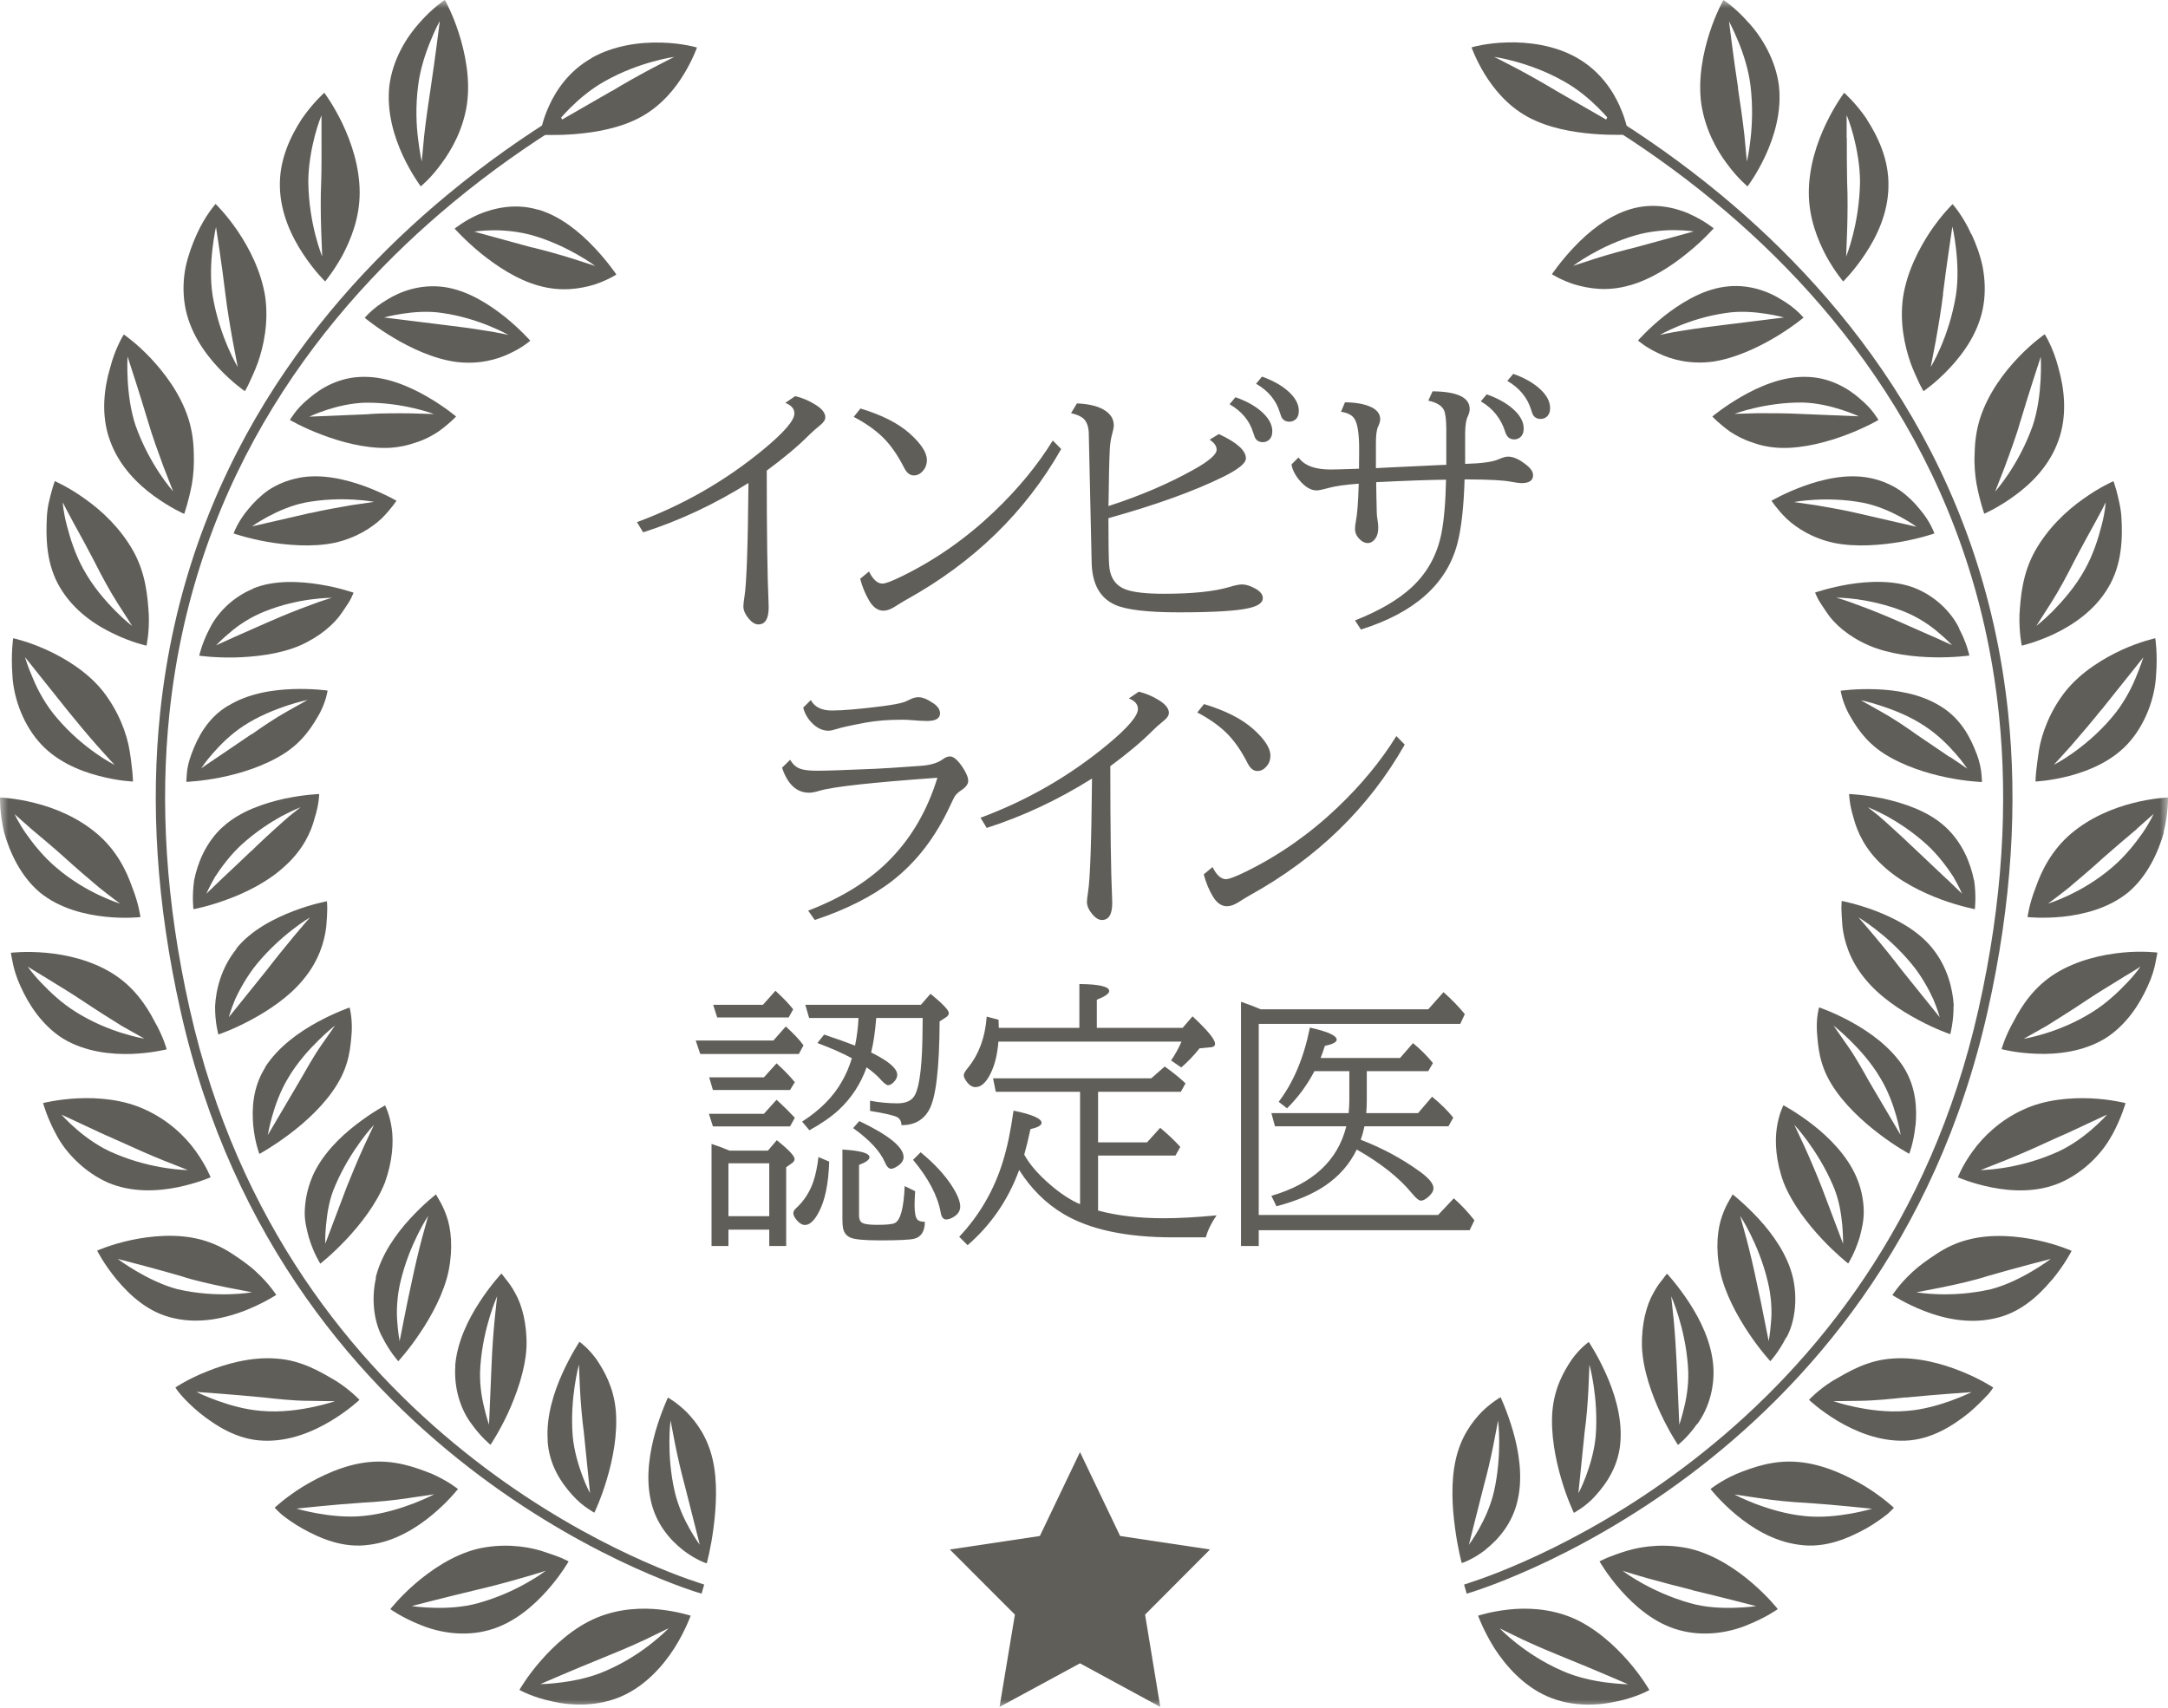 <svg width="132" height="104" viewBox="0 0 132 104" fill="none" xmlns="http://www.w3.org/2000/svg">
<mask id="mask0_17517_654" style="mask-type:alpha" maskUnits="userSpaceOnUse" x="0" y="0" width="132" height="104">
<rect width="132" height="104" fill="#D9D9D9"/>
</mask>
<g mask="url(#mask0_17517_654)">
<path d="M31.621 102.922C31.621 102.922 32.084 102.1 32.908 101.159C33.723 100.217 34.92 99.105 36.338 98.514C37.746 97.933 39.154 97.903 40.221 98.023C41.277 98.143 42.051 98.394 42.051 98.394C42.051 98.394 41.739 99.285 41.075 100.347C40.392 101.419 39.325 102.651 37.847 103.303C36.379 103.944 34.779 103.884 33.613 103.613C32.416 103.363 31.641 102.922 31.641 102.922H31.621ZM32.898 102.561C32.898 102.561 33.452 102.561 34.226 102.451C35.001 102.351 35.996 102.151 36.912 101.74C38.068 101.239 39.024 100.598 39.688 100.067C40.351 99.546 40.713 99.155 40.713 99.155C40.713 99.155 40.09 99.456 39.275 99.856C38.44 100.247 37.435 100.668 36.64 100.988C35.041 101.63 32.898 102.561 32.898 102.561Z" fill="#605E59"/>
<path d="M39.62 91.351C39.299 89.919 39.57 88.376 39.912 87.164C40.264 85.962 40.666 85.11 40.666 85.11C40.666 85.11 41.2 85.401 41.803 85.992C42.407 86.613 43.08 87.515 43.392 88.887C43.704 90.239 43.603 91.822 43.442 93.054C43.282 94.297 43.03 95.208 43.03 95.208C43.03 95.208 42.366 95.008 41.582 94.397C40.807 93.786 39.932 92.814 39.62 91.361V91.351ZM41.692 90.46C41.491 89.728 41.26 88.737 41.099 87.925C40.948 87.124 40.827 86.503 40.827 86.503C40.827 86.503 40.556 88.567 41.079 90.831C41.481 92.594 42.608 94.076 42.608 94.076C42.608 94.076 42.075 91.972 41.692 90.46Z" fill="#605E59"/>
<path d="M23.768 97.993C23.768 97.993 24.341 97.252 25.297 96.43C26.252 95.609 27.58 94.697 29.058 94.327C30.517 93.986 31.925 94.136 32.931 94.437C33.434 94.597 33.856 94.748 34.158 94.868C34.459 94.998 34.62 95.088 34.62 95.088C34.62 95.088 34.158 95.909 33.323 96.851C32.488 97.793 31.271 98.865 29.762 99.275C28.244 99.696 26.705 99.416 25.598 98.955C24.482 98.514 23.758 97.993 23.758 97.993H23.768ZM25.096 97.813C25.096 97.813 25.639 97.893 26.413 97.913C27.188 97.933 28.183 97.893 29.139 97.623C30.346 97.282 31.372 96.801 32.086 96.39C32.8 95.99 33.222 95.659 33.222 95.659C33.222 95.659 32.579 95.87 31.724 96.11C30.869 96.36 29.803 96.641 28.978 96.831C27.328 97.222 25.085 97.803 25.085 97.803L25.096 97.813Z" fill="#605E59"/>
<path d="M33.35 87.734C33.239 86.262 33.732 84.759 34.245 83.627C34.758 82.495 35.281 81.714 35.281 81.714C35.281 81.714 35.784 82.055 36.297 82.756C36.789 83.477 37.363 84.479 37.493 85.901C37.614 87.344 37.312 88.876 36.95 90.079C36.598 91.281 36.186 92.122 36.186 92.122C36.186 92.122 36.025 92.032 35.774 91.862C35.522 91.692 35.19 91.431 34.848 91.05C34.174 90.299 33.43 89.227 33.34 87.725L33.35 87.734ZM35.542 87.183C35.442 86.432 35.351 85.4 35.311 84.559C35.271 83.737 35.251 83.096 35.251 83.096C35.251 83.096 34.687 85.11 34.868 87.444C34.949 88.336 35.21 89.207 35.452 89.858C35.693 90.519 35.925 90.93 35.925 90.93C35.925 90.93 35.703 88.746 35.542 87.174V87.183Z" fill="#605E59"/>
<path d="M16.719 91.822C16.719 91.822 17.393 91.181 18.449 90.53C19.505 89.889 20.973 89.178 22.492 89.037C24.021 88.887 25.298 89.358 26.304 89.759C27.28 90.189 27.883 90.68 27.883 90.68C27.883 90.68 27.31 91.422 26.354 92.223C25.399 93.025 24.061 93.876 22.482 94.076C20.883 94.307 19.475 93.676 18.409 93.085C17.875 92.784 17.453 92.474 17.161 92.243C16.88 91.993 16.729 91.822 16.729 91.822H16.719ZM18.046 91.872C18.046 91.872 20.179 92.514 22.09 92.323C23.307 92.213 24.433 91.842 25.198 91.552C25.972 91.251 26.435 91.001 26.435 91.001C26.435 91.001 25.751 91.101 24.876 91.231C23.981 91.371 22.884 91.472 22.07 91.512C20.38 91.622 18.056 91.872 18.056 91.872H18.046Z" fill="#605E59"/>
<path d="M27.712 83.198C27.823 81.735 28.507 80.353 29.201 79.291C29.885 78.239 30.529 77.558 30.529 77.558C30.529 77.558 30.629 77.668 30.78 77.878C30.941 78.069 31.162 78.359 31.363 78.74C31.786 79.471 32.097 80.653 32.057 82.025C31.987 83.438 31.444 84.931 30.921 86.073C30.388 87.215 29.865 87.986 29.865 87.986C29.865 87.986 29.291 87.535 28.708 86.714C28.105 85.922 27.622 84.64 27.722 83.188L27.712 83.198ZM29.935 83.007C29.965 82.226 30.036 81.194 30.116 80.373C30.197 79.561 30.267 78.94 30.267 78.94C30.267 78.94 29.422 80.813 29.251 83.157C29.171 84.089 29.301 84.981 29.462 85.642C29.613 86.313 29.774 86.764 29.774 86.764C29.774 86.764 29.865 84.58 29.935 83.007Z" fill="#605E59"/>
<path d="M10.674 84.499C10.674 84.499 11.438 83.978 12.585 83.527C13.742 83.056 15.29 82.616 16.819 82.736C18.368 82.836 19.515 83.547 20.46 84.098C21.365 84.679 21.888 85.25 21.888 85.25C21.888 85.25 21.215 85.891 20.148 86.533C19.082 87.174 17.624 87.805 16.025 87.735C14.425 87.675 13.118 86.813 12.152 86.042C11.68 85.651 11.297 85.27 11.046 84.98C10.794 84.699 10.674 84.489 10.674 84.489V84.499ZM11.981 84.779C11.981 84.779 13.993 85.781 15.904 85.921C17.121 86.032 18.278 85.851 19.082 85.681C19.897 85.511 20.39 85.33 20.39 85.33C20.39 85.33 19.706 85.33 18.811 85.31C17.895 85.31 16.829 85.19 16.005 85.1C14.315 84.93 11.981 84.769 11.981 84.769V84.779Z" fill="#605E59"/>
<path d="M22.872 77.817C23.215 76.395 24.12 75.142 24.954 74.231C25.799 73.309 26.544 72.738 26.544 72.738C26.544 72.738 26.614 72.868 26.745 73.089C26.876 73.309 27.037 73.62 27.177 74.02C27.469 74.812 27.59 76.004 27.318 77.376C27.037 78.749 26.272 80.141 25.578 81.173C24.884 82.215 24.25 82.896 24.25 82.896C24.25 82.896 23.748 82.355 23.295 81.464C22.812 80.602 22.571 79.22 22.893 77.817H22.872ZM25.085 77.988C25.246 77.216 25.477 76.214 25.689 75.423C25.9 74.642 26.071 74.041 26.071 74.041C26.071 74.041 24.934 75.744 24.391 78.028C24.17 78.919 24.13 79.861 24.19 80.522C24.24 81.203 24.331 81.674 24.331 81.674C24.331 81.674 24.442 81.143 24.582 80.412C24.723 79.691 24.904 78.789 25.085 77.988Z" fill="#605E59"/>
<path d="M5.906 76.165C5.906 76.165 6.751 75.784 7.968 75.523C9.185 75.263 10.774 75.103 12.243 75.493C12.977 75.694 13.611 76.004 14.154 76.365C14.697 76.726 15.22 77.086 15.612 77.467C16.407 78.198 16.819 78.859 16.819 78.859C16.819 78.859 16.045 79.37 14.898 79.821C13.751 80.262 12.213 80.633 10.654 80.292C9.054 79.971 7.918 78.889 7.123 77.948C6.329 76.996 5.916 76.165 5.916 76.165H5.906ZM7.163 76.666C7.163 76.666 8.954 78.018 10.794 78.509C13.259 79.08 15.341 78.699 15.341 78.699C15.341 78.699 14.667 78.569 13.792 78.399C12.917 78.218 11.8 77.978 11.036 77.717C9.427 77.247 7.163 76.666 7.163 76.666Z" fill="#605E59"/>
<path d="M18.999 71.697C19.573 70.344 20.689 69.252 21.665 68.501C22.63 67.75 23.445 67.319 23.445 67.319C23.445 67.319 23.726 67.85 23.847 68.691C23.978 69.533 23.897 70.735 23.435 72.017C22.922 73.32 21.946 74.562 21.091 75.473C20.236 76.385 19.502 76.956 19.502 76.956C19.502 76.956 19.1 76.335 18.808 75.373C18.677 74.882 18.526 74.341 18.557 73.7C18.587 73.059 18.718 72.378 18.999 71.707V71.697ZM21.121 72.258C21.413 71.526 21.815 70.565 22.157 69.813C22.509 69.072 22.771 68.501 22.771 68.501C22.771 68.501 21.363 69.984 20.427 72.167C20.035 73.029 19.924 73.891 19.854 74.582C19.784 75.263 19.804 75.744 19.804 75.744C19.804 75.744 20.568 73.72 21.121 72.258Z" fill="#605E59"/>
<path d="M2.615 67.178C2.615 67.178 3.5 66.948 4.727 66.888C5.954 66.828 7.523 66.948 8.871 67.589C10.249 68.22 11.285 69.212 11.909 70.093C12.542 70.965 12.824 71.696 12.824 71.696C12.824 71.696 11.979 72.067 10.792 72.307C9.595 72.548 8.036 72.638 6.588 72.027C5.17 71.406 4.013 70.214 3.45 69.142C2.857 68.07 2.625 67.178 2.625 67.178H2.615ZM3.742 67.879C3.742 67.879 5.17 69.532 7.041 70.274C9.364 71.255 11.436 71.255 11.436 71.255C11.436 71.255 10.802 71.005 9.988 70.684C9.163 70.354 8.147 69.903 7.383 69.552C6.99 69.372 6.558 69.182 6.125 68.992C5.723 68.801 5.321 68.611 4.969 68.451C4.265 68.12 3.742 67.879 3.742 67.879Z" fill="#605E59"/>
<path d="M16.145 64.985C16.96 63.723 18.247 62.831 19.334 62.24C20.42 61.649 21.285 61.358 21.285 61.358C21.285 61.358 21.456 61.949 21.416 62.831C21.345 63.723 21.285 64.814 20.52 66.047C19.786 67.259 18.609 68.331 17.604 69.082C16.608 69.833 15.793 70.274 15.793 70.274C15.793 70.274 15.522 69.583 15.421 68.571C15.331 67.549 15.371 66.237 16.155 64.995L16.145 64.985ZM18.217 65.876C18.609 65.205 19.062 64.374 19.555 63.663C20.038 62.981 20.4 62.45 20.4 62.45C20.4 62.45 19.987 62.771 19.414 63.332C18.831 63.903 18.086 64.714 17.523 65.686C16.608 67.209 16.306 69.122 16.306 69.122C16.306 69.122 17.412 67.239 18.217 65.876Z" fill="#605E59"/>
<path d="M0.664 58.023C0.664 58.023 1.569 57.912 2.796 58.023C4.013 58.133 5.532 58.463 6.84 59.275C8.147 60.086 8.912 61.238 9.404 62.19C9.948 63.132 10.149 63.903 10.149 63.903C10.149 63.903 9.264 64.133 8.026 64.183C6.799 64.224 5.2 64.073 3.842 63.252C2.545 62.44 1.72 61.128 1.237 60.036C0.986 59.495 0.845 58.984 0.775 58.624C0.694 58.253 0.664 58.033 0.664 58.033V58.023ZM1.68 58.854C1.68 58.854 1.982 59.305 2.525 59.866C3.058 60.427 3.792 61.118 4.607 61.619C6.659 62.921 8.791 63.252 8.791 63.252C8.791 63.252 8.187 62.911 7.403 62.471C6.659 62.01 5.743 61.429 5.059 60.968C4.355 60.497 3.5 59.976 2.827 59.565C2.143 59.155 1.67 58.854 1.67 58.854H1.68Z" fill="#605E59"/>
<path d="M14.383 57.772C15.289 56.64 16.707 55.929 17.853 55.488C19 55.047 19.905 54.887 19.905 54.887C19.905 54.887 19.925 55.047 19.925 55.318C19.925 55.588 19.905 55.969 19.865 56.419C19.764 57.321 19.422 58.493 18.497 59.615C17.622 60.707 16.335 61.548 15.248 62.13C14.162 62.711 13.297 63.001 13.297 63.001C13.297 63.001 13.086 62.28 13.096 61.278C13.146 60.256 13.478 58.924 14.393 57.792L14.383 57.772ZM16.284 59.024C16.757 58.403 17.411 57.602 17.934 56.97C18.457 56.339 18.879 55.868 18.879 55.868C18.879 55.868 18.427 56.129 17.813 56.61C17.19 57.091 16.385 57.802 15.641 58.703C15.067 59.405 14.605 60.226 14.313 60.867C14.052 61.498 13.931 61.949 13.931 61.949C13.931 61.949 15.299 60.246 16.284 59.024Z" fill="#605E59"/>
<path d="M0.001 48.566C0.001 48.566 0.916 48.596 2.103 48.897C3.31 49.197 4.728 49.769 5.905 50.77C7.092 51.772 7.705 53.034 8.057 54.056C8.46 55.068 8.55 55.849 8.55 55.849C8.55 55.849 7.645 55.959 6.418 55.829C5.201 55.699 3.652 55.348 2.425 54.347C1.238 53.345 0.594 51.892 0.252 50.7C-0.029 49.498 0.001 48.566 0.001 48.566ZM0.886 49.568C0.886 49.568 1.107 50.079 1.56 50.73C2.013 51.381 2.656 52.183 3.401 52.814C5.271 54.427 7.313 55.028 7.313 55.028C7.313 55.028 6.76 54.627 6.056 54.066C5.382 53.505 4.547 52.784 3.934 52.223C3.3 51.652 2.525 51.001 1.902 50.48C1.319 49.959 0.886 49.578 0.886 49.578V49.568Z" fill="#605E59"/>
<path d="M13.569 50.359C14.625 49.378 16.154 48.897 17.331 48.636C18.528 48.386 19.433 48.356 19.433 48.356C19.433 48.356 19.433 48.967 19.161 49.809C18.95 50.65 18.457 51.732 17.391 52.704C16.365 53.675 14.987 54.357 13.831 54.777C12.684 55.208 11.779 55.368 11.779 55.368C11.779 55.368 11.678 54.627 11.819 53.615C12.02 52.603 12.503 51.331 13.559 50.359H13.569ZM15.289 51.842C15.842 51.301 16.587 50.61 17.19 50.079C17.482 49.809 17.763 49.578 17.975 49.418C18.176 49.258 18.306 49.157 18.306 49.157C18.306 49.157 17.824 49.348 17.12 49.718C16.436 50.099 15.551 50.67 14.696 51.451C14.032 52.062 13.479 52.804 13.097 53.395C12.755 53.986 12.563 54.427 12.563 54.427C12.563 54.427 12.946 54.056 13.479 53.545C14.022 53.034 14.706 52.393 15.279 51.842H15.289Z" fill="#605E59"/>
<path d="M0.803 38.869C0.803 38.869 1.698 39.059 2.825 39.57C3.951 40.081 5.319 40.903 6.275 42.105C7.21 43.307 7.723 44.659 7.894 45.731C7.985 46.272 8.025 46.733 8.065 47.063C8.095 47.394 8.095 47.594 8.095 47.594C8.095 47.594 7.18 47.564 5.993 47.244C4.796 46.933 3.328 46.322 2.312 45.11C1.296 43.898 0.803 42.325 0.753 41.063C0.662 39.801 0.803 38.859 0.803 38.859V38.869ZM1.527 40.041C1.527 40.041 1.688 40.592 2.01 41.323C2.312 42.065 2.815 42.976 3.469 43.727C4.293 44.699 5.168 45.41 5.842 45.881C6.506 46.352 6.979 46.583 6.979 46.583C6.979 46.583 6.516 46.092 5.923 45.42C5.329 44.749 4.615 43.888 4.082 43.227C3.016 41.884 1.538 40.041 1.538 40.041H1.527Z" fill="#605E59"/>
<path d="M13.87 42.995C15.107 42.224 16.626 42.004 17.833 41.964C19.04 41.924 19.945 42.054 19.945 42.054C19.945 42.054 19.875 42.645 19.483 43.406C19.06 44.158 18.497 45.119 17.3 45.891C16.103 46.652 14.645 47.103 13.448 47.343C12.251 47.584 11.346 47.614 11.346 47.614C11.346 47.614 11.346 47.423 11.376 47.113C11.396 46.802 11.486 46.371 11.668 45.891C12.03 44.929 12.613 43.747 13.87 42.986V42.995ZM15.329 44.719C15.942 44.278 16.757 43.727 17.481 43.326C18.185 42.935 18.728 42.625 18.728 42.625C18.728 42.625 18.235 42.725 17.491 42.965C16.757 43.216 15.721 43.607 14.796 44.228C14.061 44.709 13.418 45.35 12.965 45.871C12.502 46.392 12.251 46.792 12.251 46.792C12.251 46.792 12.683 46.482 13.307 46.071C13.921 45.66 14.685 45.139 15.329 44.699V44.719Z" fill="#605E59"/>
<path d="M3.337 29.302C3.337 29.302 4.182 29.662 5.178 30.384C6.204 31.105 7.32 32.157 8.105 33.539C8.879 34.922 8.99 36.324 9.06 37.436C9.1 38.538 8.919 39.319 8.919 39.319C8.919 39.319 8.024 39.129 6.928 38.598C5.822 38.077 4.504 37.206 3.669 35.803C2.814 34.401 2.784 32.758 2.854 31.476C2.885 30.824 3.046 30.294 3.146 29.913C3.247 29.532 3.337 29.302 3.337 29.302ZM3.82 30.594C3.82 30.594 3.85 31.165 4.061 31.966C4.263 32.768 4.584 33.77 5.067 34.641C5.661 35.743 6.455 36.625 7.039 37.216C7.622 37.807 8.044 38.117 8.044 38.117C8.044 38.117 7.672 37.526 7.179 36.765C6.676 35.984 6.153 35.002 5.771 34.24C5.369 33.459 4.876 32.557 4.474 31.836C4.082 31.115 3.82 30.594 3.82 30.594Z" fill="#605E59"/>
<path d="M15.4 35.844C16.697 35.303 18.286 35.403 19.463 35.593C20.66 35.784 21.525 36.094 21.525 36.094C21.525 36.094 21.475 36.234 21.364 36.455C21.263 36.675 21.042 36.966 20.821 37.306C20.368 37.988 19.503 38.759 18.266 39.31C17.009 39.851 15.47 40.011 14.253 40.041C13.026 40.061 12.131 39.931 12.131 39.931C12.131 39.931 12.282 39.2 12.754 38.298C13.187 37.397 14.112 36.385 15.41 35.854L15.4 35.844ZM16.516 37.807C17.21 37.497 18.135 37.126 18.88 36.856C19.604 36.575 20.207 36.405 20.207 36.405C20.207 36.405 19.694 36.405 18.93 36.505C18.176 36.605 17.15 36.816 16.094 37.246C15.259 37.577 14.505 38.078 14.002 38.519C13.479 38.949 13.157 39.3 13.157 39.3C13.157 39.3 13.639 39.08 14.303 38.779C14.967 38.489 15.802 38.118 16.506 37.807H16.516Z" fill="#605E59"/>
<path d="M7.534 20.366C7.534 20.366 8.288 20.877 9.143 21.779C9.988 22.67 10.963 23.942 11.456 25.445C11.698 26.197 11.788 26.918 11.798 27.599C11.828 28.29 11.778 28.921 11.688 29.462C11.486 30.544 11.215 31.296 11.215 31.296C11.215 31.296 10.38 30.935 9.374 30.204C8.358 29.462 7.252 28.37 6.699 26.838C6.126 25.285 6.337 23.652 6.699 22.42C7.021 21.168 7.534 20.376 7.534 20.376V20.366ZM7.765 21.719C7.765 21.719 7.624 24.053 8.258 25.926C9.133 28.38 10.541 29.923 10.541 29.923C10.541 29.923 10.29 29.272 9.958 28.43C9.646 27.579 9.244 26.477 9.012 25.666C8.519 24.003 7.765 21.709 7.765 21.709V21.719Z" fill="#605E59"/>
<path d="M18.186 29.101C19.573 28.831 21.062 29.192 22.209 29.612C23.345 30.033 24.14 30.494 24.14 30.494C24.14 30.494 23.818 30.995 23.235 31.576C22.621 32.147 21.676 32.768 20.358 33.058C19.02 33.339 17.451 33.199 16.274 32.998C15.088 32.788 14.223 32.487 14.223 32.487C14.223 32.487 14.464 31.776 15.118 31.005C15.44 30.614 15.842 30.203 16.335 29.853C16.858 29.512 17.471 29.242 18.165 29.111L18.186 29.101ZM18.91 31.245C19.634 31.075 20.63 30.895 21.404 30.764C22.178 30.654 22.782 30.564 22.782 30.564C22.782 30.564 20.841 30.183 18.588 30.604C16.878 30.945 15.339 32.057 15.339 32.057C15.339 32.057 17.411 31.586 18.91 31.235V31.245Z" fill="#605E59"/>
<path d="M13.137 12.432C13.137 12.432 13.801 13.073 14.495 14.105C15.189 15.137 15.923 16.559 16.155 18.122C16.356 19.665 16.054 21.077 15.692 22.109C15.501 22.62 15.3 23.041 15.159 23.351C15.018 23.652 14.908 23.822 14.908 23.822C14.908 23.822 14.153 23.311 13.298 22.399C12.443 21.488 11.518 20.176 11.256 18.583C11.126 17.781 11.156 16.98 11.307 16.239C11.468 15.517 11.719 14.836 11.981 14.265C12.504 13.103 13.127 12.422 13.127 12.422L13.137 12.432ZM13.157 13.794C13.157 13.794 12.634 16.038 12.946 18.002C13.379 20.566 14.475 22.349 14.475 22.349C14.475 22.349 14.344 21.668 14.173 20.777C14.012 19.885 13.821 18.743 13.721 17.892C13.52 16.169 13.147 13.794 13.147 13.794H13.157Z" fill="#605E59"/>
<path d="M22.136 22.95C23.554 22.93 24.962 23.551 26.019 24.162C27.075 24.773 27.769 25.364 27.769 25.364C27.769 25.364 27.356 25.815 26.672 26.296C26.32 26.526 25.888 26.767 25.355 26.937C24.842 27.117 24.258 27.258 23.564 27.278C22.177 27.308 20.698 26.897 19.572 26.466C18.435 26.036 17.65 25.575 17.65 25.575C17.65 25.575 17.741 25.415 17.932 25.164C18.113 24.914 18.405 24.593 18.797 24.273C19.561 23.611 20.698 22.95 22.136 22.95ZM22.478 25.214C23.212 25.164 24.228 25.164 25.023 25.174C25.807 25.194 26.421 25.214 26.421 25.214C26.421 25.214 24.56 24.503 22.277 24.523C20.537 24.553 18.827 25.375 18.827 25.375C18.827 25.375 20.949 25.284 22.478 25.224V25.214Z" fill="#605E59"/>
<path d="M19.746 5.65C19.746 5.65 20.299 6.381 20.843 7.513C21.386 8.655 21.899 10.148 21.899 11.731C21.899 13.303 21.346 14.616 20.833 15.588C20.299 16.539 19.797 17.14 19.797 17.14C19.797 17.14 19.133 16.499 18.449 15.457C17.755 14.405 17.071 12.973 17.041 11.36C17 9.717 17.695 8.295 18.368 7.253C19.062 6.241 19.746 5.65 19.746 5.65ZM19.585 7.002C19.585 7.002 19.364 7.513 19.163 8.285C18.962 9.066 18.771 10.088 18.771 11.079C18.801 13.664 19.616 15.617 19.616 15.617C19.616 15.617 19.585 14.916 19.555 14.015C19.525 13.103 19.515 11.951 19.555 11.11C19.585 10.238 19.575 9.206 19.575 8.385C19.575 7.583 19.575 6.992 19.575 6.992L19.585 7.002Z" fill="#605E59"/>
<path d="M27.055 17.481C28.463 17.681 29.781 18.533 30.726 19.284C31.672 20.046 32.285 20.747 32.285 20.747C32.285 20.747 31.822 21.168 31.028 21.528C30.253 21.909 29.117 22.209 27.769 22.039C26.401 21.859 24.993 21.188 23.957 20.567C22.911 19.945 22.207 19.355 22.207 19.355C22.207 19.355 22.68 18.773 23.545 18.263C24.39 17.732 25.637 17.281 27.055 17.481ZM27.025 19.785C27.779 19.875 28.775 20.006 29.559 20.136C30.344 20.256 30.957 20.396 30.957 20.396C30.957 20.396 30.515 20.146 29.781 19.845C29.067 19.555 28.071 19.224 26.944 19.064C26.059 18.924 25.184 19.004 24.51 19.104C23.836 19.204 23.384 19.334 23.384 19.334C23.384 19.334 25.496 19.595 27.015 19.785H27.025Z" fill="#605E59"/>
<path d="M27.086 0C27.086 0 27.549 0.811 27.931 2.004C28.313 3.196 28.645 4.778 28.434 6.321C28.213 7.854 27.519 9.106 26.865 9.978C26.231 10.859 25.618 11.35 25.618 11.35C25.618 11.35 25.065 10.619 24.532 9.487C24.009 8.355 23.526 6.832 23.707 5.219C23.908 3.636 24.733 2.284 25.537 1.392C26.332 0.481 27.076 0 27.076 0L27.086 0ZM26.764 1.302C26.764 1.302 26.493 1.793 26.201 2.524C25.899 3.256 25.578 4.227 25.457 5.219C25.296 6.481 25.346 7.623 25.457 8.475C25.557 9.316 25.678 9.837 25.678 9.837C25.678 9.837 25.748 9.136 25.829 8.235C25.93 7.333 26.09 6.221 26.221 5.369C26.483 3.646 26.774 1.312 26.774 1.312L26.764 1.302Z" fill="#605E59"/>
<path d="M32.761 12.762C34.139 13.163 35.316 14.155 36.17 15.056C37.015 15.948 37.528 16.719 37.528 16.719C37.528 16.719 36.995 17.07 36.16 17.34C35.306 17.591 34.169 17.781 32.811 17.401C31.483 17.04 30.196 16.178 29.241 15.397C28.295 14.616 27.682 13.924 27.682 13.924C27.682 13.924 28.255 13.444 29.17 13.043C30.106 12.662 31.383 12.362 32.761 12.772V12.762ZM32.409 15.066C33.133 15.247 34.099 15.507 34.883 15.758C35.648 16.008 36.241 16.198 36.241 16.198C36.241 16.198 34.611 14.966 32.429 14.335C31.584 14.095 30.679 14.014 30.005 14.024C29.331 14.034 28.869 14.105 28.869 14.105C28.869 14.105 30.92 14.666 32.409 15.076V15.066Z" fill="#605E59"/>
<path d="M36.009 3.536C37.377 2.754 39.006 2.554 40.273 2.594C41.54 2.624 42.436 2.895 42.436 2.895C42.436 2.895 42.184 3.616 41.651 4.498C41.118 5.379 40.293 6.421 39.026 7.122C37.759 7.813 36.25 8.064 35.033 8.164C33.816 8.264 32.891 8.204 32.891 8.204C32.891 8.204 32.971 7.443 33.414 6.481C33.846 5.509 34.641 4.317 36.009 3.546V3.536ZM37.266 5.539C37.95 5.119 38.895 4.588 39.67 4.177C40.444 3.766 41.058 3.466 41.058 3.466C41.058 3.466 38.935 3.746 36.803 4.958C35.133 5.89 33.907 7.463 33.907 7.463C33.907 7.463 35.828 6.361 37.266 5.529V5.539Z" fill="#605E59"/>
<path d="M42.877 96.501C42.877 96.501 42.787 96.471 42.606 96.41C41.228 95.97 34.921 93.756 28.243 88.386C21.554 83.017 14.494 74.522 11.557 61.479C10.058 54.827 9.756 48.856 10.31 43.507C11.838 28.761 19.885 18.703 27.579 12.332C29.933 10.378 32.246 8.786 34.328 7.493C34.237 7.323 34.157 7.143 34.077 6.962C31.964 8.265 29.621 9.888 27.227 11.871C19.462 18.312 11.295 28.5 9.746 43.447C9.183 48.866 9.495 54.907 11.004 61.609C14.172 75.684 22.098 84.549 29.229 89.889C36.36 95.228 42.696 97.052 42.716 97.052L42.877 96.491V96.501Z" fill="#605E59"/>
<path d="M98.433 103.613C97.266 103.884 95.667 103.954 94.198 103.303C92.72 102.651 91.654 101.409 90.97 100.347C90.306 99.275 89.994 98.394 89.994 98.394C89.994 98.394 90.758 98.143 91.825 98.023C92.891 97.903 94.299 97.933 95.707 98.514C97.115 99.105 98.312 100.217 99.137 101.159C99.962 102.11 100.424 102.922 100.424 102.922C100.424 102.922 99.65 103.363 98.453 103.613H98.433ZM95.385 100.998C94.591 100.678 93.585 100.257 92.75 99.867C91.935 99.476 91.312 99.165 91.312 99.165C91.312 99.165 91.674 99.556 92.338 100.077C93.001 100.598 93.957 101.249 95.114 101.75C96.029 102.161 97.025 102.361 97.799 102.461C98.573 102.561 99.127 102.571 99.127 102.571C99.127 102.571 96.984 101.64 95.385 100.998Z" fill="#605E59"/>
<path d="M90.449 94.377C89.664 94.988 89 95.188 89 95.188C89 95.188 88.749 94.287 88.588 93.034C88.417 91.802 88.326 90.229 88.638 88.867C88.95 87.495 89.624 86.593 90.227 85.972C90.831 85.381 91.364 85.09 91.364 85.09C91.364 85.09 91.766 85.932 92.118 87.144C92.47 88.356 92.732 89.899 92.41 91.331C92.098 92.774 91.223 93.756 90.449 94.367V94.377ZM89.433 94.076C89.433 94.076 90.559 92.594 90.962 90.831C91.475 88.567 91.213 86.503 91.213 86.503C91.213 86.503 91.092 87.124 90.941 87.925C90.781 88.747 90.549 89.739 90.348 90.46C89.966 91.983 89.433 94.076 89.433 94.076Z" fill="#605E59"/>
<path d="M106.411 98.955C105.304 99.416 103.765 99.696 102.247 99.275C100.738 98.875 99.521 97.793 98.686 96.851C97.851 95.909 97.389 95.088 97.389 95.088C97.389 95.088 97.56 94.998 97.851 94.868C98.153 94.748 98.576 94.587 99.078 94.437C100.084 94.136 101.492 93.986 102.951 94.327C104.429 94.697 105.757 95.599 106.712 96.43C107.668 97.252 108.241 97.993 108.241 97.993C108.241 97.993 107.517 98.514 106.401 98.955H106.411ZM103.041 96.831C102.227 96.631 101.15 96.35 100.295 96.11C99.441 95.87 98.797 95.659 98.797 95.659C98.797 95.659 99.219 95.99 99.933 96.39C100.647 96.791 101.673 97.282 102.88 97.623C103.836 97.903 104.832 97.933 105.606 97.913C106.38 97.893 106.924 97.813 106.924 97.813C106.924 97.813 104.691 97.232 103.031 96.841L103.041 96.831Z" fill="#605E59"/>
<path d="M97.166 91.061C96.834 91.442 96.492 91.702 96.24 91.873C95.989 92.043 95.828 92.133 95.828 92.133C95.828 92.133 95.416 91.291 95.064 90.089C94.712 88.887 94.4 87.344 94.521 85.912C94.651 84.49 95.225 83.488 95.718 82.766C96.23 82.065 96.733 81.725 96.733 81.725C96.733 81.725 97.256 82.496 97.769 83.638C98.282 84.77 98.765 86.273 98.664 87.745C98.574 89.248 97.83 90.32 97.156 91.071L97.166 91.061ZM96.1 90.941C96.1 90.941 96.331 90.53 96.572 89.869C96.814 89.218 97.075 88.346 97.156 87.455C97.337 85.111 96.774 83.107 96.774 83.107C96.774 83.107 96.743 83.738 96.713 84.57C96.673 85.411 96.593 86.443 96.482 87.194C96.321 88.767 96.1 90.951 96.1 90.951V90.941Z" fill="#605E59"/>
<path d="M114.868 92.243C114.577 92.474 114.144 92.784 113.621 93.085C112.555 93.666 111.147 94.307 109.548 94.076C107.968 93.876 106.631 93.025 105.675 92.223C104.72 91.422 104.146 90.68 104.146 90.68C104.146 90.68 104.75 90.189 105.726 89.759C106.721 89.358 108.009 88.887 109.538 89.037C111.056 89.178 112.525 89.889 113.581 90.53C114.637 91.181 115.311 91.822 115.311 91.822C115.311 91.822 115.16 91.993 114.878 92.243H114.868ZM109.96 91.522C109.145 91.482 108.049 91.382 107.154 91.241C106.279 91.111 105.595 91.011 105.595 91.011C105.595 91.011 106.057 91.261 106.832 91.562C107.596 91.852 108.723 92.223 109.94 92.333C111.851 92.524 113.983 91.882 113.983 91.882C113.983 91.882 111.65 91.632 109.97 91.522H109.96Z" fill="#605E59"/>
<path d="M103.322 86.724C102.748 87.545 102.165 87.996 102.165 87.996C102.165 87.996 101.642 87.224 101.109 86.082C100.576 84.94 100.033 83.438 99.972 82.035C99.932 80.653 100.244 79.481 100.666 78.749C100.867 78.369 101.079 78.088 101.25 77.888C101.39 77.678 101.501 77.567 101.501 77.567C101.501 77.567 102.135 78.249 102.829 79.3C103.523 80.362 104.207 81.735 104.317 83.207C104.418 84.66 103.925 85.942 103.332 86.734L103.322 86.724ZM102.245 86.764C102.245 86.764 102.406 86.313 102.557 85.642C102.718 84.981 102.849 84.079 102.768 83.157C102.597 80.813 101.752 78.94 101.752 78.94C101.752 78.94 101.813 79.561 101.903 80.372C101.984 81.194 102.044 82.226 102.084 83.007C102.155 84.58 102.245 86.764 102.245 86.764Z" fill="#605E59"/>
<path d="M120.985 84.98C120.723 85.26 120.351 85.641 119.879 86.042C118.913 86.813 117.606 87.675 116.006 87.735C114.407 87.795 112.949 87.164 111.883 86.533C110.816 85.891 110.143 85.25 110.143 85.25C110.143 85.25 110.666 84.669 111.571 84.098C112.516 83.557 113.663 82.836 115.212 82.736C116.741 82.616 118.289 83.056 119.446 83.527C120.593 83.988 121.357 84.499 121.357 84.499C121.357 84.499 121.247 84.699 120.985 84.99V84.98ZM116.016 85.1C115.192 85.19 114.126 85.3 113.21 85.31C112.315 85.32 111.631 85.33 111.631 85.33C111.631 85.33 112.124 85.511 112.939 85.681C113.743 85.851 114.91 86.032 116.117 85.921C118.038 85.781 120.04 84.779 120.04 84.779C120.04 84.779 117.696 84.94 116.016 85.11V85.1Z" fill="#605E59"/>
<path d="M108.744 81.464C108.291 82.355 107.788 82.896 107.788 82.896C107.788 82.896 107.155 82.215 106.461 81.173C105.767 80.131 105.002 78.739 104.721 77.376C104.439 76.004 104.57 74.812 104.862 74.02C105.002 73.62 105.163 73.309 105.294 73.089C105.415 72.868 105.495 72.738 105.495 72.738C105.495 72.738 106.229 73.309 107.084 74.231C107.919 75.142 108.834 76.395 109.166 77.817C109.478 79.22 109.247 80.602 108.764 81.464H108.744ZM107.436 80.412C107.577 81.143 107.688 81.674 107.688 81.674C107.688 81.674 107.778 81.203 107.829 80.522C107.899 79.851 107.849 78.919 107.627 78.028C107.084 75.744 105.948 74.041 105.948 74.041C105.948 74.041 106.109 74.642 106.33 75.423C106.541 76.214 106.773 77.216 106.933 77.988C107.114 78.789 107.296 79.691 107.436 80.412Z" fill="#605E59"/>
<path d="M124.915 77.958C124.12 78.91 122.983 79.982 121.384 80.302C119.825 80.643 118.286 80.282 117.14 79.831C115.993 79.381 115.219 78.87 115.219 78.87C115.219 78.87 115.631 78.209 116.426 77.477C116.818 77.107 117.331 76.736 117.884 76.375C118.427 76.015 119.061 75.694 119.795 75.504C121.264 75.113 122.853 75.273 124.07 75.534C125.287 75.794 126.132 76.175 126.132 76.175C126.132 76.175 125.719 77.006 124.925 77.958H124.915ZM120.992 77.718C120.228 77.968 119.121 78.219 118.236 78.399C117.361 78.569 116.687 78.699 116.687 78.699C116.687 78.699 118.759 79.08 121.233 78.509C123.074 78.028 124.864 76.666 124.864 76.666C124.864 76.666 122.601 77.247 120.992 77.718Z" fill="#605E59"/>
<path d="M113.474 73.69C113.494 74.322 113.353 74.872 113.222 75.363C112.93 76.325 112.528 76.946 112.528 76.946C112.528 76.946 111.794 76.375 110.939 75.463C110.084 74.552 109.108 73.31 108.595 72.007C108.123 70.725 108.052 69.523 108.183 68.681C108.304 67.84 108.585 67.309 108.585 67.309C108.585 67.309 109.4 67.74 110.366 68.491C111.331 69.243 112.448 70.334 113.031 71.687C113.323 72.368 113.453 73.039 113.474 73.68V73.69ZM112.216 75.744C112.216 75.744 112.226 75.263 112.166 74.582C112.096 73.891 111.975 73.029 111.593 72.168C110.657 69.994 109.249 68.501 109.249 68.501C109.249 68.501 109.521 69.072 109.863 69.814C110.205 70.565 110.607 71.516 110.899 72.258C111.452 73.72 112.216 75.744 112.216 75.744Z" fill="#605E59"/>
<path d="M128.579 69.142C128.016 70.214 126.869 71.406 125.441 72.027C123.993 72.648 122.434 72.548 121.237 72.308C120.04 72.067 119.205 71.697 119.205 71.697C119.205 71.697 119.487 70.955 120.12 70.094C120.744 69.222 121.78 68.22 123.158 67.589C124.506 66.948 126.075 66.838 127.302 66.888C128.529 66.948 129.414 67.179 129.414 67.179C129.414 67.179 129.172 68.07 128.589 69.142H128.579ZM127.06 68.451C126.708 68.621 126.306 68.801 125.904 68.992C125.471 69.182 125.039 69.372 124.646 69.553C123.882 69.913 122.856 70.354 122.041 70.685C121.227 71.005 120.593 71.256 120.593 71.256C120.593 71.256 122.665 71.256 124.988 70.274C126.859 69.533 128.287 67.88 128.287 67.88C128.287 67.88 127.764 68.12 127.06 68.451Z" fill="#605E59"/>
<path d="M116.619 68.561C116.518 69.573 116.246 70.264 116.246 70.264C116.246 70.264 115.432 69.834 114.436 69.072C113.44 68.321 112.263 67.249 111.519 66.037C110.755 64.805 110.694 63.713 110.624 62.821C110.574 61.94 110.755 61.349 110.755 61.349C110.755 61.349 111.63 61.639 112.706 62.23C113.782 62.821 115.07 63.713 115.894 64.975C116.679 66.217 116.719 67.53 116.629 68.551L116.619 68.561ZM115.723 69.122C115.723 69.122 115.422 67.199 114.506 65.686C113.943 64.715 113.199 63.903 112.616 63.332C112.042 62.771 111.63 62.451 111.63 62.451C111.63 62.451 112.002 62.981 112.475 63.663C112.978 64.364 113.43 65.205 113.812 65.877C114.617 67.239 115.723 69.122 115.723 69.122Z" fill="#605E59"/>
<path d="M131.241 58.614C131.171 58.984 131.03 59.485 130.778 60.026C130.296 61.118 129.471 62.43 128.173 63.242C126.816 64.063 125.216 64.223 123.989 64.173C122.762 64.133 121.867 63.893 121.867 63.893C121.867 63.893 122.068 63.132 122.611 62.18C123.104 61.228 123.869 60.066 125.176 59.265C126.484 58.463 128.003 58.133 129.22 58.012C130.437 57.892 131.352 58.012 131.352 58.012C131.352 58.012 131.322 58.233 131.241 58.603V58.614ZM129.179 59.575C128.505 59.986 127.65 60.507 126.946 60.978C126.262 61.438 125.347 62.02 124.603 62.48C123.818 62.921 123.215 63.262 123.215 63.262C123.215 63.262 125.347 62.931 127.399 61.629C128.214 61.128 128.948 60.437 129.481 59.876C130.024 59.315 130.326 58.864 130.326 58.864C130.326 58.864 129.853 59.175 129.169 59.575H129.179Z" fill="#605E59"/>
<path d="M118.945 61.258C118.945 62.27 118.743 62.981 118.743 62.981C118.743 62.981 117.868 62.691 116.792 62.109C115.706 61.529 114.418 60.687 113.543 59.595C112.618 58.473 112.276 57.301 112.176 56.399C112.135 55.949 112.125 55.568 112.115 55.297C112.115 55.027 112.135 54.867 112.135 54.867C112.135 54.867 113.041 55.037 114.187 55.468C115.334 55.908 116.752 56.62 117.657 57.752C118.572 58.884 118.894 60.216 118.955 61.238L118.945 61.258ZM118.1 61.949C118.1 61.949 117.979 61.488 117.717 60.867C117.426 60.226 116.973 59.405 116.39 58.703C115.646 57.802 114.841 57.091 114.217 56.61C113.604 56.129 113.151 55.868 113.151 55.868C113.151 55.868 113.574 56.339 114.097 56.97C114.63 57.602 115.273 58.403 115.746 59.024C116.732 60.256 118.1 61.949 118.1 61.949Z" fill="#605E59"/>
<path d="M131.747 50.7C131.405 51.892 130.761 53.345 129.574 54.347C128.357 55.338 126.798 55.699 125.581 55.829C124.364 55.95 123.449 55.849 123.449 55.849C123.449 55.849 123.54 55.068 123.942 54.056C124.294 53.034 124.918 51.772 126.094 50.77C127.271 49.769 128.699 49.197 129.896 48.897C131.083 48.596 131.998 48.566 131.998 48.566C131.998 48.566 132.029 49.498 131.727 50.7H131.747ZM130.108 50.48C129.494 51.001 128.72 51.652 128.076 52.223C127.462 52.784 126.628 53.505 125.954 54.066C125.25 54.627 124.696 55.028 124.696 55.028C124.696 55.028 126.738 54.427 128.609 52.814C129.353 52.183 129.997 51.381 130.45 50.73C130.902 50.079 131.123 49.568 131.123 49.568C131.123 49.568 130.691 49.949 130.108 50.47V50.48Z" fill="#605E59"/>
<path d="M120.198 53.615C120.339 54.627 120.238 55.368 120.238 55.368C120.238 55.368 119.333 55.198 118.186 54.777C117.03 54.346 115.652 53.675 114.626 52.704C113.56 51.732 113.077 50.66 112.856 49.809C112.594 48.967 112.584 48.356 112.584 48.356C112.584 48.356 113.499 48.386 114.686 48.636C115.863 48.897 117.392 49.378 118.448 50.359C119.504 51.331 119.987 52.603 120.188 53.615H120.198ZM118.548 53.545C119.071 54.056 119.464 54.427 119.464 54.427C119.464 54.427 119.272 53.986 118.931 53.395C118.548 52.804 117.995 52.062 117.331 51.451C116.476 50.67 115.591 50.099 114.907 49.718C114.203 49.338 113.721 49.157 113.721 49.157C113.721 49.157 113.841 49.258 114.052 49.418C114.264 49.578 114.545 49.809 114.837 50.079C115.44 50.62 116.185 51.311 116.738 51.842C117.311 52.383 117.995 53.034 118.538 53.545H118.548Z" fill="#605E59"/>
<path d="M131.276 41.062C131.226 42.325 130.733 43.898 129.717 45.11C128.701 46.322 127.223 46.923 126.036 47.243C124.849 47.554 123.934 47.594 123.934 47.594C123.934 47.594 123.934 47.394 123.964 47.063C124.004 46.733 124.054 46.262 124.135 45.731C124.306 44.659 124.819 43.297 125.754 42.104C126.71 40.912 128.077 40.091 129.204 39.57C130.33 39.059 131.226 38.869 131.226 38.869C131.226 38.869 131.376 39.81 131.276 41.072V41.062ZM127.947 43.216C127.414 43.888 126.689 44.739 126.106 45.41C125.513 46.081 125.05 46.572 125.05 46.572C125.05 46.572 125.523 46.342 126.187 45.871C126.85 45.4 127.735 44.689 128.56 43.717C129.214 42.966 129.717 42.044 130.019 41.313C130.33 40.572 130.501 40.031 130.501 40.031C130.501 40.031 129.023 41.884 127.957 43.216H127.947Z" fill="#605E59"/>
<path d="M120.35 45.901C120.531 46.382 120.611 46.813 120.642 47.124C120.672 47.434 120.672 47.624 120.672 47.624C120.672 47.624 119.757 47.594 118.57 47.354C117.383 47.114 115.914 46.663 114.718 45.901C113.521 45.13 112.957 44.168 112.535 43.417C112.143 42.656 112.072 42.065 112.072 42.065C112.072 42.065 112.977 41.934 114.184 41.974C115.391 42.014 116.91 42.235 118.147 43.006C119.404 43.768 119.988 44.95 120.35 45.911V45.901ZM118.721 46.092C119.344 46.502 119.777 46.813 119.777 46.813C119.777 46.813 119.525 46.412 119.063 45.891C118.61 45.37 117.966 44.729 117.232 44.248C116.307 43.617 115.271 43.227 114.536 42.986C113.792 42.736 113.299 42.646 113.299 42.646C113.299 42.646 113.842 42.956 114.547 43.347C115.271 43.748 116.085 44.299 116.699 44.739C117.343 45.18 118.117 45.701 118.721 46.112V46.092Z" fill="#605E59"/>
<path d="M128.871 29.913C128.961 30.303 129.122 30.834 129.162 31.476C129.243 32.768 129.203 34.401 128.348 35.803C127.513 37.206 126.195 38.067 125.089 38.598C123.983 39.119 123.098 39.319 123.098 39.319C123.098 39.319 122.927 38.538 122.957 37.436C123.027 36.324 123.138 34.922 123.912 33.539C124.697 32.157 125.813 31.105 126.839 30.384C127.845 29.662 128.68 29.302 128.68 29.302C128.68 29.302 128.76 29.522 128.871 29.913ZM127.553 31.836C127.161 32.557 126.658 33.459 126.256 34.24C125.873 35.002 125.35 35.984 124.848 36.765C124.365 37.526 123.983 38.117 123.983 38.117C123.983 38.117 124.405 37.797 124.988 37.216C125.562 36.625 126.366 35.743 126.96 34.641C127.443 33.78 127.764 32.768 127.966 31.966C128.177 31.165 128.207 30.594 128.207 30.594C128.207 30.594 127.955 31.115 127.553 31.836Z" fill="#605E59"/>
<path d="M119.284 38.288C119.757 39.18 119.908 39.921 119.908 39.921C119.908 39.921 119.003 40.051 117.786 40.031C116.569 40.011 115.02 39.841 113.772 39.3C112.535 38.759 111.67 37.987 111.218 37.296C110.996 36.956 110.785 36.665 110.675 36.445C110.564 36.224 110.514 36.084 110.514 36.084C110.514 36.084 111.379 35.784 112.576 35.583C113.752 35.393 115.352 35.303 116.639 35.834C117.936 36.365 118.862 37.376 119.294 38.278L119.284 38.288ZM117.705 38.769C118.369 39.069 118.852 39.29 118.852 39.29C118.852 39.29 118.53 38.939 118.007 38.508C117.504 38.068 116.75 37.567 115.915 37.236C114.859 36.815 113.833 36.605 113.078 36.495C112.314 36.395 111.801 36.395 111.801 36.395C111.801 36.395 112.405 36.565 113.129 36.846C113.873 37.116 114.788 37.487 115.492 37.797C116.196 38.108 117.031 38.478 117.695 38.769H117.705Z" fill="#605E59"/>
<path d="M125.329 22.41C125.681 23.642 125.892 25.275 125.329 26.827C124.786 28.36 123.669 29.462 122.653 30.193C121.658 30.925 120.813 31.285 120.813 31.285C120.813 31.285 120.541 30.534 120.34 29.452C120.25 28.911 120.189 28.27 120.229 27.589C120.24 26.907 120.33 26.186 120.571 25.435C121.064 23.932 122.03 22.66 122.885 21.768C123.74 20.867 124.494 20.356 124.494 20.356C124.494 20.356 125.007 21.147 125.329 22.4V22.41ZM123.005 25.675C122.784 26.487 122.372 27.589 122.06 28.44C121.728 29.282 121.477 29.933 121.477 29.933C121.477 29.933 122.885 28.39 123.76 25.936C124.393 24.052 124.253 21.728 124.253 21.728C124.253 21.728 123.498 24.022 123.005 25.685V25.675Z" fill="#605E59"/>
<path d="M115.664 29.853C116.157 30.203 116.57 30.614 116.881 31.005C117.545 31.776 117.776 32.487 117.776 32.487C117.776 32.487 116.922 32.788 115.725 32.998C114.548 33.199 112.989 33.339 111.641 33.058C110.324 32.768 109.378 32.147 108.765 31.576C108.181 30.995 107.859 30.494 107.859 30.494C107.859 30.494 108.644 30.033 109.79 29.612C110.937 29.192 112.426 28.831 113.814 29.101C114.508 29.232 115.131 29.502 115.644 29.843L115.664 29.853ZM116.67 32.067C116.67 32.067 115.131 30.945 113.421 30.614C111.178 30.193 109.227 30.574 109.227 30.574C109.227 30.574 109.831 30.664 110.605 30.774C111.38 30.905 112.385 31.085 113.1 31.255C114.598 31.596 116.67 32.077 116.67 32.077V32.067Z" fill="#605E59"/>
<path d="M120.039 14.265C120.301 14.836 120.562 15.508 120.713 16.239C120.854 16.98 120.894 17.782 120.764 18.583C120.512 20.176 119.577 21.488 118.722 22.4C117.877 23.311 117.113 23.822 117.113 23.822C117.113 23.822 117.012 23.652 116.861 23.351C116.72 23.041 116.519 22.62 116.328 22.109C115.966 21.067 115.654 19.655 115.865 18.122C116.097 16.559 116.841 15.137 117.525 14.105C118.219 13.073 118.883 12.432 118.883 12.432C118.883 12.432 119.506 13.113 120.029 14.275L120.039 14.265ZM118.309 17.892C118.209 18.733 118.018 19.885 117.857 20.777C117.686 21.658 117.555 22.35 117.555 22.35C117.555 22.35 118.661 20.567 119.084 18.002C119.396 16.038 118.873 13.794 118.873 13.794C118.873 13.794 118.511 16.169 118.299 17.892H118.309Z" fill="#605E59"/>
<path d="M113.228 24.273C113.62 24.593 113.911 24.914 114.092 25.164C114.274 25.415 114.374 25.575 114.374 25.575C114.374 25.575 113.59 26.036 112.453 26.466C111.327 26.897 109.848 27.308 108.46 27.278C107.766 27.258 107.183 27.128 106.67 26.937C106.137 26.767 105.704 26.526 105.352 26.296C104.668 25.815 104.256 25.364 104.256 25.364C104.256 25.364 104.96 24.773 106.016 24.162C107.072 23.551 108.49 22.93 109.898 22.95C111.337 22.95 112.473 23.611 113.238 24.273H113.228ZM113.197 25.364C113.197 25.364 111.487 24.553 109.747 24.513C107.464 24.493 105.604 25.204 105.604 25.204C105.604 25.204 106.207 25.184 107.002 25.164C107.796 25.164 108.812 25.164 109.546 25.204C111.085 25.264 113.197 25.354 113.197 25.354V25.364Z" fill="#605E59"/>
<path d="M113.651 7.253C114.325 8.295 115.019 9.717 114.979 11.36C114.959 12.983 114.265 14.415 113.571 15.457C112.887 16.499 112.223 17.14 112.223 17.14C112.223 17.14 111.71 16.539 111.187 15.588C110.674 14.616 110.131 13.293 110.131 11.731C110.131 10.158 110.634 8.655 111.187 7.513C111.73 6.381 112.283 5.65 112.283 5.65C112.283 5.65 112.967 6.241 113.661 7.253H113.651ZM112.444 8.395C112.444 9.216 112.444 10.238 112.464 11.12C112.505 11.961 112.494 13.113 112.464 14.025C112.434 14.926 112.404 15.627 112.404 15.627C112.404 15.627 113.209 13.664 113.249 11.089C113.249 10.098 113.058 9.076 112.857 8.295C112.655 7.513 112.434 7.012 112.434 7.012C112.434 7.012 112.434 7.603 112.434 8.405L112.444 8.395Z" fill="#605E59"/>
<path d="M108.471 18.252C109.346 18.763 109.808 19.344 109.808 19.344C109.808 19.344 109.104 19.935 108.058 20.556C107.022 21.167 105.614 21.838 104.246 22.029C102.899 22.199 101.762 21.899 100.988 21.518C100.193 21.157 99.731 20.736 99.731 20.736C99.731 20.736 100.334 20.045 101.289 19.274C102.235 18.523 103.563 17.671 104.961 17.471C106.369 17.26 107.616 17.711 108.471 18.252ZM108.622 19.334C108.622 19.334 108.169 19.204 107.495 19.104C106.821 19.003 105.956 18.923 105.061 19.064C103.935 19.224 102.939 19.554 102.225 19.845C101.501 20.145 101.058 20.396 101.058 20.396C101.058 20.396 101.672 20.256 102.456 20.136C103.241 20.005 104.236 19.875 104.991 19.785C106.52 19.595 108.622 19.334 108.622 19.334Z" fill="#605E59"/>
<path d="M106.48 1.392C107.285 2.284 108.109 3.646 108.311 5.219C108.492 6.832 108.009 8.355 107.486 9.487C106.963 10.619 106.4 11.35 106.4 11.35C106.4 11.35 105.796 10.859 105.152 9.978C104.499 9.116 103.815 7.854 103.583 6.321C103.372 4.778 103.704 3.186 104.086 2.004C104.468 0.811 104.931 0 104.931 0C104.931 0 105.675 0.471 106.47 1.392H106.48ZM105.816 5.369C105.947 6.211 106.108 7.323 106.209 8.235C106.289 9.146 106.359 9.837 106.359 9.837C106.359 9.837 106.49 9.316 106.581 8.475C106.681 7.623 106.732 6.481 106.581 5.219C106.46 4.227 106.138 3.246 105.836 2.524C105.535 1.793 105.273 1.302 105.273 1.302C105.273 1.302 105.555 3.636 105.826 5.359L105.816 5.369Z" fill="#605E59"/>
<path d="M102.848 13.023C103.764 13.424 104.337 13.905 104.337 13.905C104.337 13.905 103.733 14.606 102.778 15.377C101.833 16.159 100.535 17.02 99.207 17.381C97.85 17.771 96.713 17.571 95.858 17.32C95.023 17.05 94.49 16.699 94.49 16.699C94.49 16.699 95.003 15.928 95.848 15.037C96.693 14.145 97.88 13.153 99.258 12.742C100.646 12.322 101.923 12.622 102.848 13.013V13.023ZM103.15 14.095C103.15 14.095 102.687 14.025 102.014 14.015C101.34 14.005 100.434 14.085 99.59 14.325C97.397 14.956 95.778 16.189 95.778 16.189C95.778 16.189 96.371 15.998 97.135 15.748C97.92 15.497 98.876 15.237 99.61 15.056C101.098 14.656 103.15 14.085 103.15 14.085V14.095Z" fill="#605E59"/>
<path d="M98.618 6.471C99.06 7.433 99.141 8.194 99.141 8.194C99.141 8.194 98.215 8.254 96.998 8.154C95.781 8.054 94.273 7.804 93.005 7.112C91.738 6.411 90.923 5.369 90.38 4.488C89.847 3.606 89.596 2.885 89.596 2.885C89.596 2.885 90.491 2.614 91.758 2.584C93.025 2.544 94.665 2.745 96.023 3.526C97.391 4.307 98.185 5.49 98.618 6.461V6.471ZM98.125 7.463C98.125 7.463 96.908 5.89 95.228 4.959C93.096 3.746 90.974 3.466 90.974 3.466C90.974 3.466 91.587 3.767 92.362 4.177C93.136 4.588 94.072 5.119 94.766 5.54C96.204 6.371 98.125 7.473 98.125 7.473V7.463Z" fill="#605E59"/>
<path d="M89.139 96.501C89.139 96.501 89.229 96.471 89.41 96.41C90.788 95.97 97.094 93.756 103.773 88.386C110.461 83.017 117.522 74.522 120.459 61.479C121.958 54.827 122.259 48.856 121.706 43.507C120.177 28.761 112.131 18.703 104.437 12.332C102.083 10.378 99.77 8.786 97.688 7.493C97.778 7.323 97.859 7.143 97.939 6.962C100.052 8.265 102.395 9.888 104.789 11.871C112.553 18.312 120.721 28.5 122.269 43.447C122.833 48.866 122.521 54.907 121.012 61.609C117.844 75.684 109.918 84.549 102.787 89.889C95.656 95.228 89.32 97.052 89.3 97.052L89.139 96.491V96.501Z" fill="#605E59"/>
<path d="M65.756 88.432L68.2 93.541L73.671 94.363L69.719 98.33L70.644 103.95L65.756 101.295L60.858 103.95L61.793 98.33L57.83 94.363L63.312 93.541L65.756 88.432Z" fill="#605E59"/>
<path d="M38.782 31.799C41.623 30.745 44.192 29.266 46.492 27.363C47.742 26.331 48.367 25.602 48.367 25.178C48.367 24.894 48.182 24.679 47.814 24.534L48.417 24.124C48.841 24.224 49.245 24.394 49.63 24.634C50.043 24.885 50.25 25.145 50.25 25.413C50.25 25.569 50.144 25.731 49.932 25.898C49.67 26.11 49.446 26.308 49.262 26.492C48.609 27.151 47.75 27.874 46.684 28.66C46.684 32.405 46.72 35.078 46.793 36.679C46.798 36.813 46.801 36.917 46.801 36.989C46.801 37.681 46.592 38.027 46.173 38.027C45.978 38.027 45.78 37.907 45.579 37.667C45.367 37.405 45.261 37.159 45.261 36.931C45.261 36.813 45.283 36.612 45.328 36.328C45.456 35.541 45.537 33.236 45.571 29.414C43.506 30.709 41.369 31.71 39.159 32.419L38.782 31.799ZM52.39 24.877C53.684 25.268 54.678 25.77 55.37 26.384C56.078 27.014 56.433 27.558 56.433 28.016C56.433 28.278 56.352 28.499 56.19 28.677C56.034 28.861 55.85 28.953 55.638 28.953C55.409 28.953 55.216 28.806 55.06 28.51C54.653 27.701 54.203 27.062 53.712 26.593C53.249 26.152 52.672 25.75 51.98 25.388L52.39 24.877ZM52.909 34.804C53.154 35.295 53.428 35.541 53.729 35.541C53.913 35.541 54.323 35.385 54.959 35.072C56.974 34.079 58.818 32.787 60.492 31.197C61.96 29.802 63.163 28.345 64.1 26.827L64.611 27.346C62.429 31.191 59.282 34.252 55.169 36.529C54.99 36.629 54.761 36.769 54.482 36.947C54.226 37.109 53.994 37.19 53.788 37.19C53.453 37.19 53.165 36.989 52.925 36.587C52.685 36.186 52.501 35.739 52.373 35.248L52.909 34.804ZM74.209 26.434C75.308 26.942 75.858 27.436 75.858 27.916C75.858 28.211 75.392 28.588 74.46 29.046C72.691 29.916 70.367 30.753 67.487 31.557C67.487 33.008 67.501 33.953 67.529 34.394C67.579 35.17 67.92 35.672 68.55 35.901C69.025 36.074 69.795 36.16 70.861 36.16C72.596 36.16 73.924 36.024 74.845 35.75C75.191 35.644 75.45 35.591 75.623 35.591C75.858 35.591 76.131 35.678 76.444 35.851C76.739 36.018 76.887 36.211 76.887 36.428C76.887 36.702 76.608 36.903 76.05 37.031C75.325 37.204 73.902 37.291 71.781 37.291C69.867 37.291 68.57 37.137 67.889 36.83C66.968 36.417 66.494 35.558 66.466 34.252L66.29 26.35C66.273 25.976 66.173 25.697 65.989 25.513C65.827 25.357 65.567 25.24 65.21 25.162L65.57 24.567C66.246 24.595 66.776 24.715 67.161 24.927C67.596 25.167 67.814 25.494 67.814 25.907C67.814 26.013 67.786 26.166 67.73 26.367C67.641 26.685 67.588 27.012 67.571 27.346C67.537 28.01 67.512 29.076 67.496 30.544L67.487 30.82C69.418 30.195 71.142 29.459 72.66 28.61C73.603 28.086 74.075 27.678 74.075 27.388C74.075 27.165 73.933 26.961 73.648 26.777L74.209 26.434ZM75.222 24.191C75.847 24.408 76.357 24.684 76.753 25.019C77.228 25.421 77.465 25.837 77.465 26.267C77.465 26.506 77.389 26.688 77.239 26.811C77.133 26.889 77.018 26.928 76.896 26.928C76.661 26.928 76.497 26.83 76.402 26.635C76.385 26.596 76.352 26.498 76.301 26.342C76.078 25.616 75.598 25.042 74.862 24.617L75.222 24.191ZM76.837 22.935C77.462 23.158 77.973 23.437 78.369 23.772C78.843 24.174 79.08 24.59 79.08 25.019C79.08 25.265 79.005 25.446 78.854 25.563C78.748 25.642 78.634 25.681 78.511 25.681C78.277 25.681 78.112 25.583 78.017 25.388C78.001 25.354 77.967 25.256 77.917 25.095C77.694 24.369 77.214 23.794 76.477 23.37L76.837 22.935ZM90.52 24.015C91.15 24.238 91.664 24.517 92.06 24.852C92.534 25.254 92.772 25.669 92.772 26.099C92.772 26.339 92.696 26.52 92.546 26.643C92.439 26.721 92.325 26.76 92.202 26.76C91.929 26.76 91.748 26.618 91.658 26.334C91.402 25.502 90.902 24.871 90.16 24.442L90.52 24.015ZM92.135 22.768C92.755 22.985 93.265 23.264 93.667 23.605C94.141 24.006 94.379 24.422 94.379 24.852C94.379 25.092 94.303 25.273 94.153 25.396C94.047 25.474 93.932 25.513 93.809 25.513C93.575 25.513 93.41 25.416 93.316 25.22C93.299 25.187 93.265 25.089 93.215 24.927C92.986 24.202 92.507 23.624 91.775 23.195L92.135 22.768ZM88.059 28.309V26.233V26.124C88.053 25.566 88.009 25.189 87.925 24.994C87.791 24.704 87.47 24.506 86.962 24.4L87.222 23.831C88.729 23.847 89.482 24.205 89.482 24.902C89.482 25.042 89.448 25.181 89.382 25.321C89.264 25.555 89.206 25.915 89.206 26.401V28.25C90.21 28.222 90.885 28.13 91.231 27.974C91.488 27.863 91.683 27.807 91.817 27.807C92.174 27.807 92.585 28.008 93.048 28.409C93.243 28.582 93.341 28.761 93.341 28.945C93.341 29.263 93.106 29.422 92.638 29.422C92.52 29.422 92.308 29.394 92.001 29.338C91.544 29.249 90.69 29.202 89.44 29.196H89.172C89.122 30.881 88.974 32.19 88.729 33.122C88.076 35.577 86.12 37.316 82.861 38.337L82.501 37.784C83.98 37.199 85.126 36.529 85.941 35.776C86.89 34.899 87.495 33.808 87.758 32.503C87.919 31.705 88.014 30.608 88.042 29.213C86.999 29.224 85.581 29.274 83.79 29.364C83.79 29.598 83.793 29.805 83.798 29.983C83.815 30.647 83.823 31.024 83.823 31.113V31.172C83.823 31.334 83.846 31.54 83.89 31.791C83.907 31.903 83.915 32.02 83.915 32.143C83.915 32.466 83.832 32.715 83.664 32.888C83.553 33.01 83.424 33.072 83.279 33.072C83.084 33.072 82.9 32.974 82.727 32.779C82.576 32.611 82.501 32.425 82.501 32.218C82.501 32.078 82.52 31.908 82.559 31.707C82.638 31.339 82.693 30.588 82.727 29.456C81.901 29.517 81.29 29.604 80.894 29.715C80.531 29.816 80.288 29.866 80.165 29.866C79.808 29.866 79.457 29.657 79.111 29.238C78.849 28.926 78.689 28.608 78.634 28.284L79.061 27.857C79.407 28.348 80.054 28.593 81.003 28.593C81.231 28.593 81.75 28.58 82.559 28.552L82.744 28.543C82.744 28.437 82.746 28.091 82.752 27.505C82.763 26.456 82.663 25.781 82.451 25.48C82.306 25.268 82.038 25.134 81.647 25.078L81.89 24.5C82.554 24.506 83.087 24.604 83.489 24.793C83.851 24.966 84.033 25.212 84.033 25.53C84.033 25.647 83.994 25.789 83.915 25.957C83.821 26.147 83.773 26.484 83.773 26.97V28.51L84.075 28.493L85.288 28.434L86.535 28.376L87.749 28.317L88.059 28.309ZM49.365 42.634C49.6 43.058 50.024 43.27 50.638 43.27C51.318 43.27 52.356 43.181 53.752 43.003C54.388 42.919 54.823 42.835 55.057 42.752C55.124 42.729 55.261 42.668 55.467 42.567C55.624 42.495 55.774 42.459 55.919 42.459C56.171 42.459 56.48 42.587 56.849 42.843C57.105 43.022 57.234 43.223 57.234 43.446C57.234 43.753 56.968 43.907 56.438 43.907C56.199 43.907 55.852 43.887 55.401 43.848C55.294 43.837 55.121 43.831 54.882 43.831C54.067 43.831 53.341 43.89 52.705 44.007C51.835 44.169 51.26 44.294 50.981 44.384C50.735 44.462 50.557 44.501 50.445 44.501C50.071 44.501 49.725 44.334 49.407 43.999C49.156 43.731 48.989 43.429 48.905 43.095L49.365 42.634ZM48.11 46.267C48.266 46.546 48.472 46.73 48.729 46.819C48.941 46.898 49.284 46.937 49.759 46.937C50.278 46.937 51.455 46.898 53.291 46.819C53.771 46.797 54.552 46.747 55.635 46.669C55.702 46.663 55.819 46.655 55.986 46.644C56.611 46.61 57.086 46.474 57.409 46.234C57.56 46.122 57.705 46.066 57.845 46.066C58.057 46.066 58.308 46.281 58.598 46.711C58.832 47.057 58.95 47.341 58.95 47.565C58.95 47.754 58.802 47.947 58.506 48.142C58.344 48.248 58.218 48.368 58.129 48.502C58.09 48.563 57.987 48.773 57.82 49.13C56.949 50.994 55.797 52.489 54.362 53.616C53.124 54.582 51.539 55.385 49.608 56.027L49.206 55.458C51.316 54.649 53.001 53.586 54.262 52.269C55.54 50.941 56.477 49.306 57.075 47.364C53.112 47.648 50.727 47.91 49.918 48.151C49.644 48.234 49.427 48.276 49.265 48.276C48.506 48.276 47.956 47.768 47.616 46.753L48.11 46.267ZM59.7 49.8C62.54 48.745 65.11 47.266 67.409 45.363C68.659 44.331 69.284 43.602 69.284 43.178C69.284 42.894 69.1 42.679 68.732 42.534L69.334 42.124C69.758 42.224 70.163 42.394 70.548 42.634C70.961 42.885 71.168 43.145 71.168 43.413C71.168 43.569 71.061 43.731 70.85 43.898C70.587 44.11 70.364 44.308 70.18 44.492C69.527 45.151 68.668 45.874 67.602 46.66C67.602 50.405 67.638 53.078 67.71 54.679C67.716 54.813 67.719 54.917 67.719 54.989C67.719 55.681 67.51 56.027 67.091 56.027C66.896 56.027 66.698 55.907 66.497 55.667C66.285 55.405 66.179 55.159 66.179 54.931C66.179 54.813 66.201 54.612 66.246 54.328C66.374 53.541 66.455 51.236 66.488 47.414C64.424 48.709 62.286 49.71 60.077 50.419L59.7 49.8ZM73.307 42.877C74.602 43.268 75.595 43.77 76.287 44.384C76.996 45.014 77.35 45.558 77.35 46.016C77.35 46.278 77.269 46.499 77.108 46.677C76.951 46.861 76.767 46.953 76.555 46.953C76.326 46.953 76.134 46.806 75.978 46.51C75.57 45.701 75.121 45.062 74.63 44.593C74.167 44.152 73.589 43.75 72.897 43.388L73.307 42.877ZM73.826 52.804C74.072 53.295 74.345 53.541 74.647 53.541C74.831 53.541 75.241 53.385 75.877 53.072C77.892 52.079 79.736 50.787 81.41 49.197C82.878 47.802 84.08 46.345 85.018 44.827L85.528 45.346C83.346 49.191 80.199 52.252 76.086 54.529C75.908 54.629 75.679 54.769 75.4 54.947C75.143 55.109 74.912 55.19 74.705 55.19C74.37 55.19 74.083 54.989 73.843 54.587C73.603 54.186 73.419 53.739 73.291 53.248L73.826 52.804ZM44.351 74.885V75.881H43.322V69.662C43.684 69.779 44.05 69.915 44.418 70.072H46.754L47.298 69.436C48.018 70.016 48.378 70.398 48.378 70.582C48.378 70.677 48.322 70.764 48.21 70.842L47.867 71.085V75.881H46.837V74.885H44.351ZM44.351 74.064H46.837V70.842H44.351V74.064ZM53.04 64.095C54.1 64.614 54.63 65.069 54.63 65.46C54.63 65.61 54.555 65.761 54.404 65.912C54.287 66.029 54.176 66.087 54.07 66.087C53.969 66.087 53.796 65.948 53.551 65.669C53.366 65.468 53.104 65.245 52.764 64.999C52.401 66.02 51.826 66.894 51.039 67.619C50.593 68.027 50.007 68.431 49.282 68.833L48.838 68.306C49.932 67.603 50.741 66.785 51.265 65.853C51.511 65.423 51.712 64.955 51.868 64.447C51.343 64.157 50.643 63.847 49.767 63.518L50.177 63.007C50.875 63.236 51.503 63.459 52.061 63.677C52.178 63.102 52.248 62.541 52.27 61.994H49.265L49.031 61.191H56.07L56.656 60.521C57.398 61.129 57.769 61.52 57.769 61.693C57.769 61.793 57.708 61.883 57.585 61.961L57.209 62.203C57.197 65.055 56.985 66.849 56.572 67.586C56.226 68.211 55.666 68.523 54.89 68.523C54.879 68.3 54.798 68.141 54.647 68.046C54.457 67.934 53.899 67.803 52.973 67.653V67.033C53.526 67.139 54.084 67.192 54.647 67.192C55.183 67.192 55.54 67.016 55.718 66.665C56.014 66.068 56.165 64.698 56.171 62.555L56.179 61.994H53.35C53.283 62.837 53.179 63.537 53.04 64.095ZM46.452 61.191L47.214 60.337C47.683 60.767 48.043 61.143 48.294 61.467L48.018 61.961H43.665L43.422 61.191H46.452ZM47.089 63.367L47.842 62.513C48.316 62.937 48.676 63.319 48.922 63.66L48.637 64.187H42.635L42.359 63.367H47.089ZM46.511 65.61L47.281 64.757C47.683 65.114 48.054 65.496 48.394 65.903L48.101 66.38H43.406L43.179 65.61H46.511ZM46.511 67.829L47.281 66.975C47.376 67.064 47.449 67.131 47.499 67.176C47.789 67.443 48.087 67.742 48.394 68.071L48.101 68.599H43.406L43.163 67.829H46.511ZM55.718 72.541C55.696 72.915 55.685 73.2 55.685 73.395C55.685 73.836 55.738 74.123 55.844 74.257C55.922 74.358 56.078 74.408 56.313 74.408C56.302 74.988 56.087 75.331 55.668 75.437C55.412 75.504 54.717 75.538 53.584 75.538C52.658 75.538 52.063 75.485 51.801 75.379C51.55 75.278 51.394 75.088 51.332 74.809C51.304 74.67 51.291 74.48 51.291 74.24V70.005C52.39 70.072 52.94 70.228 52.94 70.474C52.94 70.624 52.727 70.781 52.303 70.942V74.014C52.303 74.277 52.39 74.438 52.563 74.5C52.725 74.561 53.004 74.592 53.4 74.592C53.975 74.592 54.335 74.556 54.48 74.483C54.826 74.316 55.027 73.565 55.082 72.231L55.718 72.541ZM49.834 70.465L50.487 70.741C50.442 72.109 50.225 73.147 49.834 73.855C49.566 74.352 49.293 74.6 49.014 74.6C48.846 74.6 48.679 74.503 48.511 74.307C48.372 74.145 48.302 74.003 48.302 73.88C48.302 73.78 48.361 73.677 48.478 73.571C48.958 73.13 49.307 72.588 49.524 71.947C49.658 71.551 49.761 71.057 49.834 70.465ZM56.053 70.172C56.89 70.859 57.532 71.553 57.979 72.257C58.302 72.764 58.464 73.172 58.464 73.479C58.464 73.724 58.341 73.928 58.096 74.09C57.912 74.207 57.75 74.265 57.61 74.265C57.437 74.265 57.326 74.126 57.276 73.847C57.097 72.837 56.536 71.765 55.593 70.633L56.053 70.172ZM52.32 68.272C54.117 69.132 55.015 69.862 55.015 70.465C55.015 70.66 54.904 70.836 54.681 70.993C54.502 71.115 54.36 71.177 54.254 71.177C54.114 71.177 53.989 71.046 53.877 70.783C53.587 70.108 52.942 69.413 51.943 68.699L52.32 68.272ZM65.76 73.336V66.489H60.629L60.462 65.669H70.096L70.916 64.949C71.335 65.25 71.701 65.54 72.013 65.82L72.18 65.979L71.896 66.489H66.857V69.57H69.837L70.64 68.682C71.142 69.106 71.55 69.494 71.862 69.846L71.569 70.373H66.857V73.721C68.012 74.034 69.346 74.19 70.858 74.19C71.767 74.19 72.839 74.132 74.072 74.014C73.754 74.472 73.536 74.918 73.419 75.354H71.427C68.57 75.354 66.346 74.879 64.756 73.931C63.684 73.294 62.783 72.402 62.052 71.252C61.388 73.066 60.342 74.592 58.913 75.831L58.403 75.32C59.641 74.003 60.529 72.471 61.064 70.725C61.327 69.876 61.541 68.847 61.709 67.636C62.847 67.87 63.416 68.119 63.416 68.381C63.416 68.532 63.19 68.66 62.738 68.766C62.616 69.352 62.49 69.868 62.362 70.314C62.68 70.9 63.204 71.509 63.935 72.139C64.56 72.681 65.169 73.08 65.76 73.336ZM60.813 62.597H65.718V59.927C66.929 59.938 67.535 60.08 67.535 60.354C67.535 60.51 67.284 60.686 66.781 60.881V62.597H72.005L72.607 61.894C73.522 62.742 73.98 63.3 73.98 63.568C73.98 63.691 73.894 63.76 73.721 63.777L73.034 63.844C72.699 64.268 72.328 64.656 71.921 65.008L71.302 64.581C71.547 64.224 71.759 63.841 71.938 63.434H60.788C60.727 64.221 60.565 64.874 60.303 65.393C60.035 65.934 59.731 66.205 59.39 66.205C59.217 66.205 59.055 66.115 58.905 65.937C58.754 65.747 58.679 65.596 58.679 65.485C58.679 65.39 58.751 65.253 58.896 65.075C59.588 64.243 59.982 63.188 60.077 61.91L60.797 62.103C60.802 62.27 60.808 62.435 60.813 62.597ZM83.218 65.234V67.033C83.218 67.273 83.207 67.524 83.185 67.787H86.34L87.194 66.79C87.713 67.215 88.143 67.639 88.483 68.063L88.19 68.59H83.076C83.014 68.886 82.939 69.159 82.85 69.41C84.156 69.913 85.35 70.555 86.432 71.336C86.996 71.743 87.278 72.084 87.278 72.357C87.278 72.53 87.172 72.709 86.96 72.893C86.787 73.043 86.639 73.119 86.516 73.119C86.393 73.119 86.206 72.965 85.955 72.658C85.185 71.721 84.069 70.836 82.607 70.005C82.177 70.892 81.536 71.626 80.682 72.206C79.94 72.714 78.952 73.133 77.719 73.462L77.409 72.826C79.931 72.089 81.452 70.677 81.971 68.59H77.627L77.409 67.787H82.113C82.141 67.502 82.155 67.24 82.155 67V65.234H80.029C79.582 66.087 79.027 66.841 78.363 67.494L77.853 67.1C78.757 65.912 79.39 64.405 79.753 62.58C80.841 62.82 81.385 63.066 81.385 63.317C81.385 63.467 81.145 63.593 80.665 63.693C80.57 63.995 80.484 64.24 80.406 64.43H85.244L86.031 63.526C86.494 63.906 86.898 64.31 87.244 64.74L86.96 65.234H83.218ZM76.764 61.467H86.96L87.889 60.421C88.391 60.867 88.824 61.313 89.186 61.76L88.91 62.354H76.639V73.989H87.562L88.517 72.976C88.98 73.389 89.398 73.836 89.772 74.316L89.479 74.918H76.639V75.881H75.559V61.007C76.033 61.168 76.435 61.322 76.764 61.467Z" fill="#605E59"/>
</g>
</svg>
